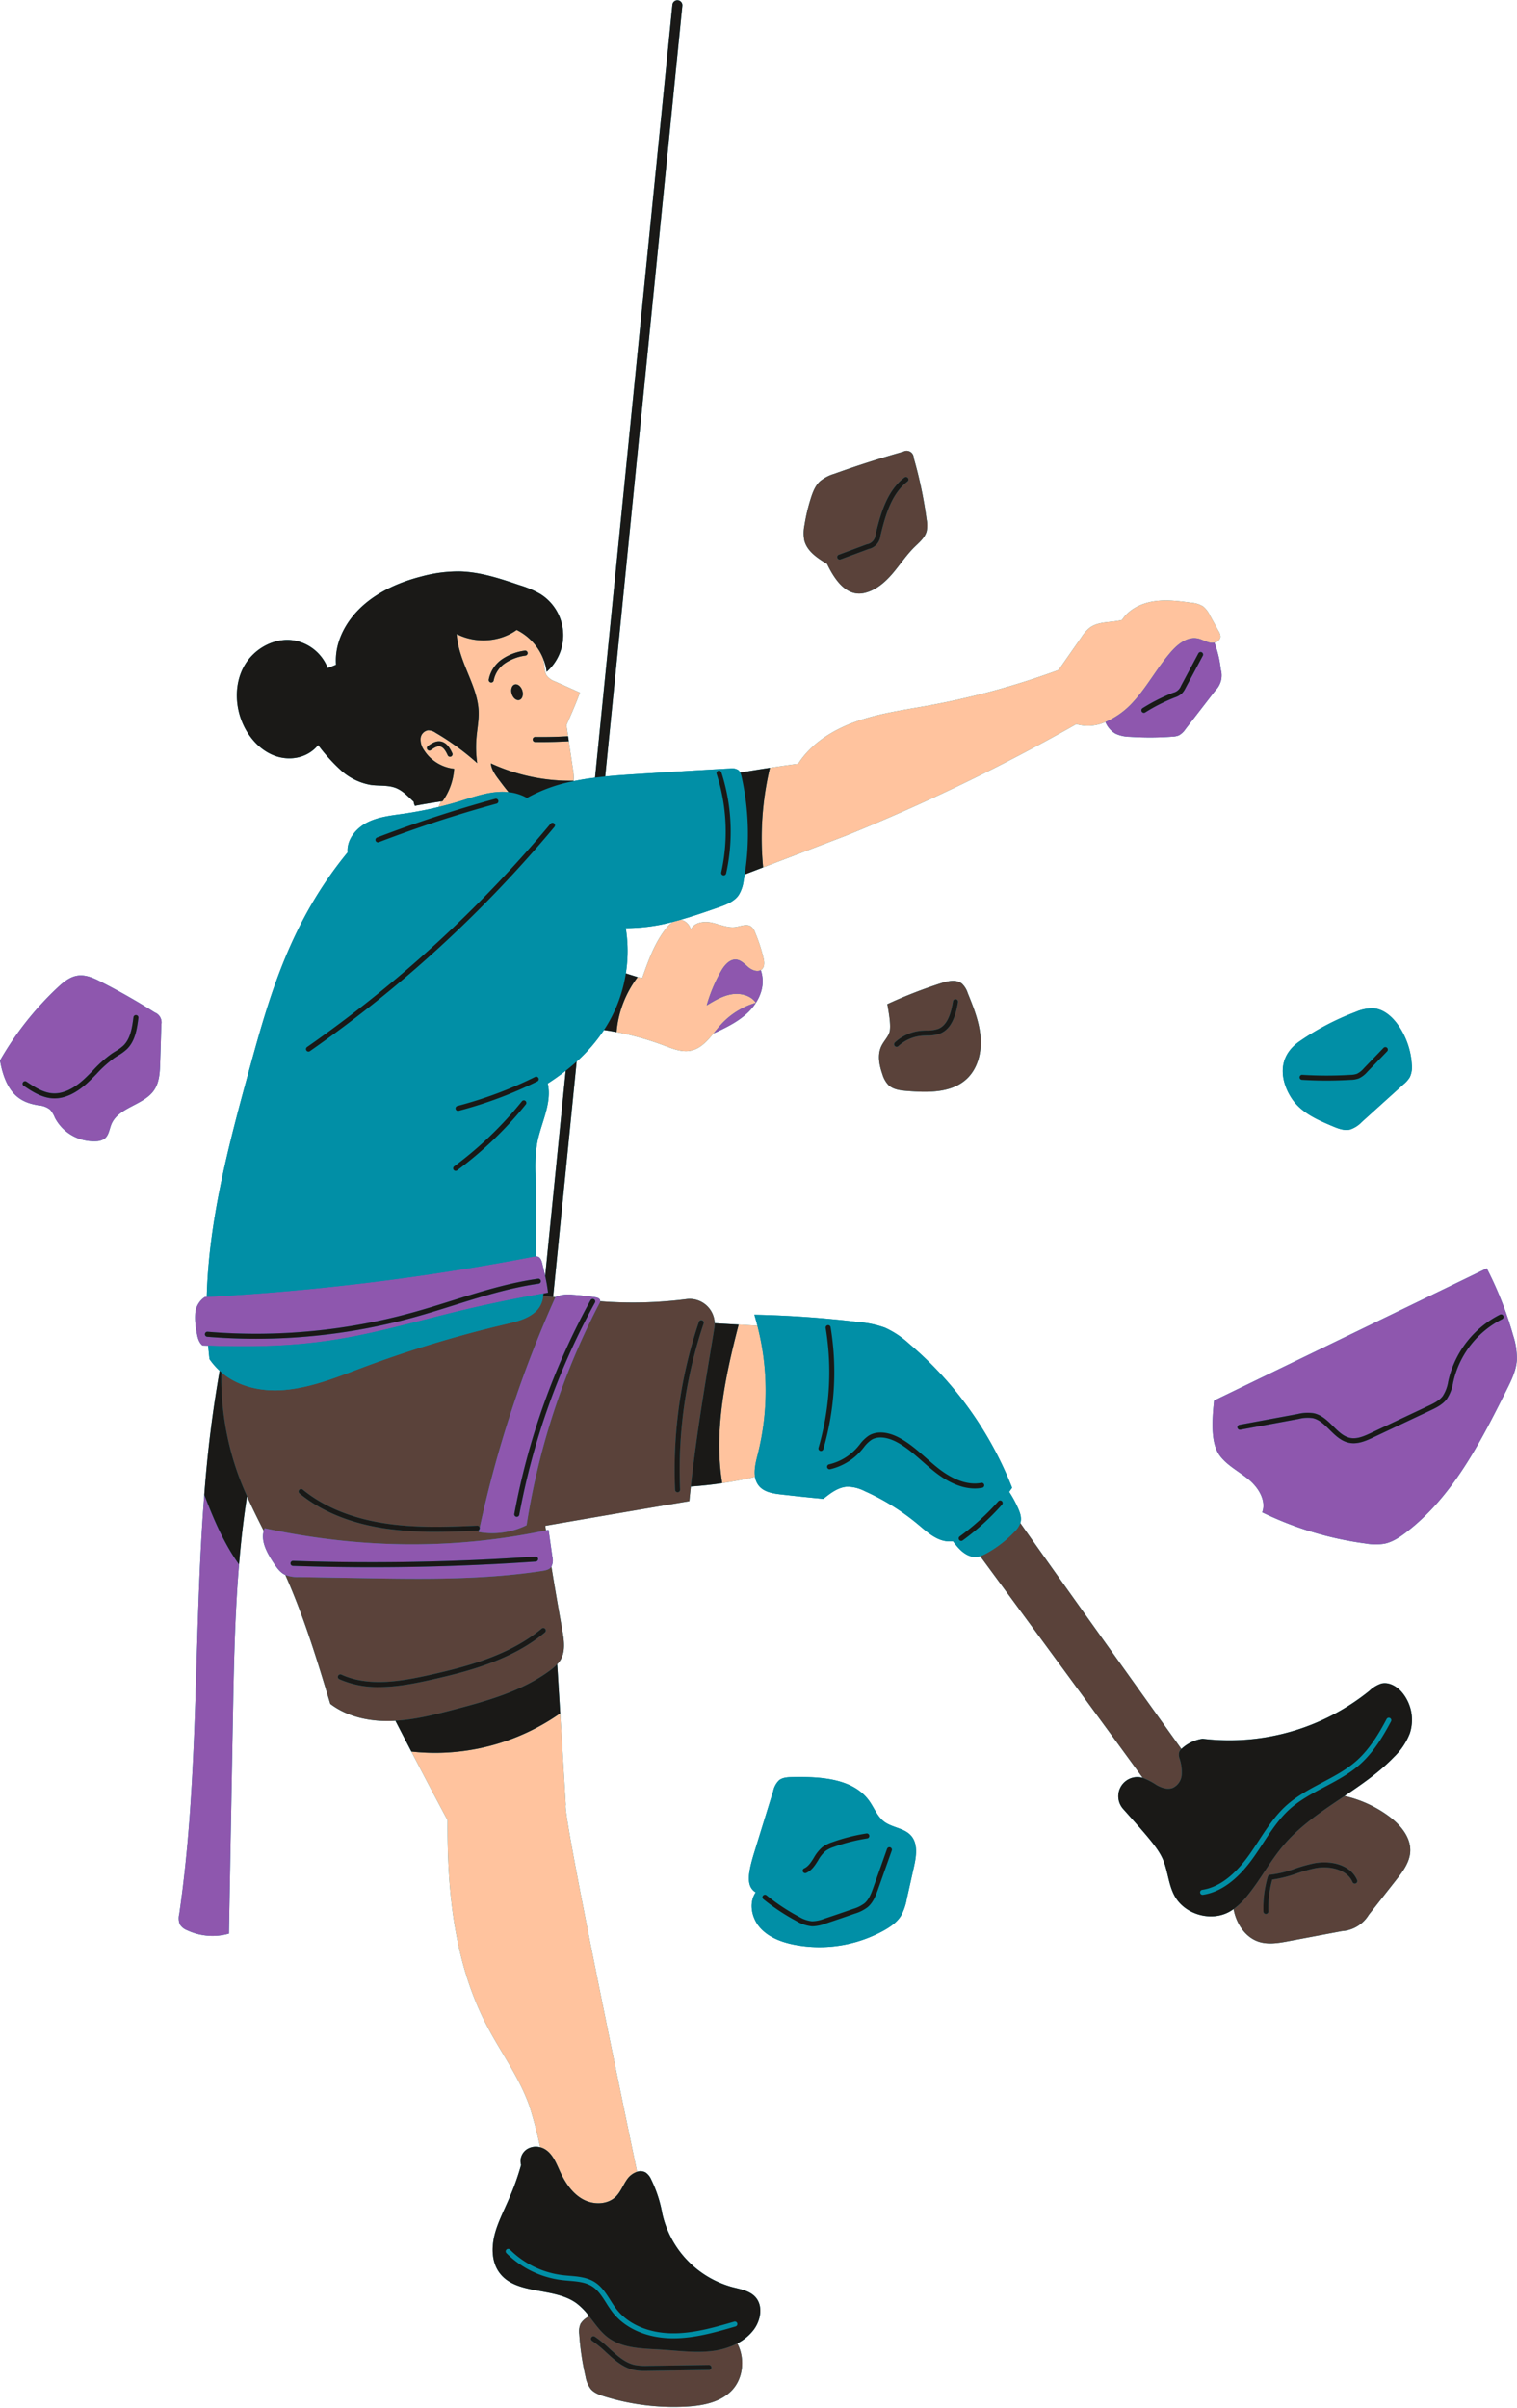 <?xml version="1.0" encoding="UTF-8" standalone="no"?><svg xmlns="http://www.w3.org/2000/svg" xmlns:xlink="http://www.w3.org/1999/xlink" fill="#000000" height="963.9" preserveAspectRatio="xMidYMid meet" version="1" viewBox="0.0 -0.1 607.3 963.9" width="607.3" zoomAndPan="magnify"><g id="change1_1"><path d="M322,216.217a15.4,15.4,0,0,1,.057-6.066,73.33,73.33,0,0,1,2.575-10.892c.781-2.45,1.754-4.955,3.643-6.7a16.361,16.361,0,0,1,5.736-3q13.607-4.9,27.538-8.825a2.821,2.821,0,0,1,4.231,2.413,170.9,170.9,0,0,1,5.193,24.807,11.971,11.971,0,0,1-.006,4.586c-.694,2.654-3.007,4.5-4.957,6.427-3.26,3.222-5.769,7.114-8.755,10.591s-6.657,6.646-11.121,7.681-9.8-.65-15.025-11.6C327.255,223.326,323.074,220.577,322,216.217Zm30.827,202.46c-1.648,3.491-.833,7.63.445,11.273a10.582,10.582,0,0,0,2.4,4.282c1.926,1.838,4.8,2.159,7.455,2.372,8.4.674,17.895.87,24-4.94,4.41-4.2,5.935-10.738,5.412-16.8s-2.834-11.813-5.119-17.455a8.97,8.97,0,0,0-2.31-3.757c-2.237-1.83-5.542-1.1-8.294-.22a188.064,188.064,0,0,0-21.594,8.431c1.642,8.823,1.229,10.8.4,12.348S353.572,417.086,352.822,418.677ZM61.983,405.2q-10.465-6.626-21.517-12.262c-2.9-1.477-6.039-2.941-9.262-2.515s-5.876,2.655-8.243,4.879A125.6,125.6,0,0,0,0,424.41c2.611,14.849,9.61,16.98,15.564,17.981a8.31,8.31,0,0,1,4.464,1.678,10.65,10.65,0,0,1,1.924,3.187,17.583,17.583,0,0,0,16.607,9.458,6.07,6.07,0,0,0,3.335-1.045c1.706-1.332,1.887-3.789,2.725-5.785,2.878-6.86,12.987-7.511,17.123-13.695,2.083-3.115,2.265-7.083,2.379-10.829q.236-7.707.47-15.415a4.256,4.256,0,0,0-2.608-4.749ZM605.761,534.461a143.188,143.188,0,0,0-10.567-26.847L486.042,560.548c-1.352,12.067-.527,18.533,2.568,22.408s7.725,6.154,11.506,9.363,6.87,8.3,5.189,12.963a135.016,135.016,0,0,0,41.328,12.466,23.015,23.015,0,0,0,7.542.1c3.2-.642,6.019-2.5,8.615-4.48,18.7-14.26,29.819-36.048,40.331-57.081,1.881-3.763,3.8-7.648,4.109-11.843A29.214,29.214,0,0,0,605.761,534.461ZM353.824,729.008c-2.644-2.052-3.849-5.407-5.784-8.137-6.516-9.189-19.668-9.849-30.93-9.613-1.839.039-3.828.13-5.255,1.29a8.416,8.416,0,0,0-2.3,4.256q-3.744,12.13-7.487,24.262c-2.775,8.994-3.393,13.915.452,16.341-2.9,4.281-1.6,10.432,1.873,14.26s8.613,5.709,13.687,6.7a53.1,53.1,0,0,0,35.723-5.7c2.685-1.5,5.319-3.318,6.918-5.945A21.7,21.7,0,0,0,363,760.069q1.431-6.4,2.863-12.791c.964-4.3,1.744-9.376-1.219-12.644C361.888,731.6,357.061,731.521,353.824,729.008ZM533.433,450.7c2.263.956,4.73,1.927,7.11,1.322a11.466,11.466,0,0,0,4.6-2.965l16.738-15.124a11.278,11.278,0,0,0,2.487-2.812,9.568,9.568,0,0,0,.813-5.191,30.806,30.806,0,0,0-5.292-15.451c-2.4-3.511-5.915-6.686-10.159-6.979a16.965,16.965,0,0,0-7.06,1.477,104.263,104.263,0,0,0-22.354,11.707c-11.22,7.738-6.027,19.472-2.213,24.264S527.791,448.318,533.433,450.7ZM558,703.282c-5.815,6.032-12.754,10.815-19.743,15.528a47.737,47.737,0,0,1,17.642,8.043c4.7,3.459,9.03,8.53,8.656,14.35-.276,4.3-3.052,7.969-5.713,11.354l-10.862,13.816a13.678,13.678,0,0,1-10.781,6.544l-21.23,4c-4.076.769-8.374,1.524-12.292.165-5.036-1.746-8.386-6.739-9.624-11.922-.085-.356-.142-.715-.211-1.072a17.432,17.432,0,0,1-1.85,1.165c-7.4,3.986-17.745.92-21.778-6.451-2.27-4.151-2.609-9.067-4.228-13.513-1.745-4.793-5.234-8.824-16.363-21.289a7.651,7.651,0,0,1,7.345-12.568c.169.037.332.089.5.137-14.11-19.461-51.248-69.966-65.081-88.767a7.007,7.007,0,0,1-1.818.319c-2.794.091-5.277-1.778-7.126-3.874-.682-.773-1.318-1.593-1.959-2.4a10.793,10.793,0,0,1-2.693-.014c-4.316-.587-7.741-3.766-11.076-6.566a91.579,91.579,0,0,0-21.485-13.452,15.835,15.835,0,0,0-6.882-1.8c-3.69.132-6.847,2.559-9.722,4.876-7.54-.7-12.186-1.231-16.832-1.758-3.223-.365-6.767-.893-8.88-3.355a7.361,7.361,0,0,1-1.657-3.754c-.761.246-1.548.433-2.328.6q-5.37,1.155-10.8,1.96-6.247.924-12.56,1.361c-.209,1.954-.424,3.906-.608,5.862q-28.938,4.832-57.662,9.867c.085.617.175,1.225.261,1.84.35-.073.7-.136,1.051-.21q.767,5.424,1.535,10.849a5.625,5.625,0,0,1-.394,3.862c1.388,8.608,2.872,17.021,4.358,25.433.708,4.007,1.35,8.413-.719,11.917a10.1,10.1,0,0,1-1.334,1.727c.1,1.291.188,2.583.262,3.862q.48,7.875.96,15.76,1.11,18.345,2.22,36.68c-1.527,2.183,23,120.289,28.547,146.851a4.089,4.089,0,0,1,3.544.366,6.753,6.753,0,0,1,2.11,2.73,51.638,51.638,0,0,1,4.434,13.6,39.384,39.384,0,0,0,27.919,29.442c3.312.871,6.991,1.436,9.313,3.953,3.249,3.524,2.228,9.4-.676,13.212a19.576,19.576,0,0,1-6.525,5.4c3.2,6.014,2.463,14.212-2.438,19.082-4.691,4.66-11.742,5.921-18.346,6.249a93.871,93.871,0,0,1-32.4-4.093c-2.021-.628-4.122-1.39-5.5-3a11.424,11.424,0,0,1-2.076-4.966,106.761,106.761,0,0,1-2.518-16.919,7.709,7.709,0,0,1,.546-4.239,7.974,7.974,0,0,1,2.451-2.42l.9-.663a25.821,25.821,0,0,0-5.065-5.152c-9.119-6.577-24.043-3.116-30.752-12.138-3.514-4.725-3.241-11.322-1.489-16.944,2.266-7.273,6.636-13.677,10.119-26.213a5.718,5.718,0,0,1,2.345-6.3,6.7,6.7,0,0,1,5.3-.793,164.889,164.889,0,0,0-4.278-16.455c-4.06-11.62-11.59-21.65-17.25-32.58-12.91-24.91-15.77-53.8-15.53-81.85-4.56-8.49-9.44-17.78-14.5-27.52-2.1-4.037-4.237-8.166-6.388-12.326-.675.039-1.349.086-2.027.1-8.5.19-17.3-1.7-24.053-6.857-5.184-17.324-10.542-34.9-17.993-51.618-.078-.035-.158-.064-.235-.1-1.969-1-3.272-2.922-4.487-4.766-2.534-3.843-5.147-8.519-3.909-12.793-2.324-4.565-4.612-9.144-6.695-13.812-1.409,9.053-2.443,18.16-3.2,27.294-1.69,20.28-2.07,40.72-2.45,61.08q-.8,43.335-1.59,86.68a23.986,23.986,0,0,1-16.79-1.37A5.858,5.858,0,0,1,72,770.2a6.7,6.7,0,0,1-.25-4.07c8.07-55.47,5.69-112.13,10.04-167.91a498.683,498.683,0,0,1,6.145-49.6,27.134,27.134,0,0,1-4.051-4.643c-.219-1.8-.395-3.608-.552-5.412-.761-.028-1.508-.052-2.285-.084-1.605-1.342-2.036-3.595-2.365-5.661a27.243,27.243,0,0,1-.5-7.174A8.634,8.634,0,0,1,82,519.083c.256-.013.511-.03.766-.044.791-31.2,9.163-62.281,17.48-92.615,7.721-28.158,16.138-57.577,38.914-85.32-.429-5.038,3.33-9.655,7.835-11.951s9.671-2.806,14.675-3.53q7.01-1.014,13.9-2.689.49-1.1.941-2.221c-5.01.768-7.22,1.167-9.423,1.564a5.551,5.551,0,0,0-.938.226,3.842,3.842,0,0,1-.536-1.675c-1.991-1.793-4.151-4.308-7.091-5.479-3.142-1.252-6.675-.775-10.025-1.238a23.913,23.913,0,0,1-12.035-5.894,71.342,71.342,0,0,1-9.088-10.071c-4.484,5.449-11.8,6.462-17.684,4.15s-10.336-7.5-12.742-13.35c-2.983-7.248-2.965-15.894.953-22.682s11.976-11.241,19.718-10.018A17.787,17.787,0,0,1,131.2,267.308c1.142-.395,2.231-.861,3.32-1.328-.68-8.947,3.95-17.507,10.583-23.506s15.1-9.652,23.77-11.863a55.992,55.992,0,0,1,15.334-1.967c8.194.228,16.1,2.884,23.865,5.512a39,39,0,0,1,8.222,3.507,19.459,19.459,0,0,1,2.541,31.158,20.866,20.866,0,0,0-1.41-5.353,30.859,30.859,0,0,1,.509,3.218,8.2,8.2,0,0,0,.81,3.48,7.261,7.261,0,0,0,3.53,2.54q4.935,2.22,9.88,4.43c-1.6,4.49-3.58,8.84-5.38,13.04.22,1.48.43,2.97.65,4.45.1.66.2,1.33.29,1.99l1.74,11.82a14.853,14.853,0,0,1,.18,3.99c-.008.058-.024.113-.032.171,2.834-.588,5.711-1.043,8.609-1.408L269.182,1.8a2,2,0,1,1,3.981.4L242.279,310.73c3.961-.4,7.939-.669,11.877-.921q19.027-1.217,38.063-2.281a4.787,4.787,0,0,1,3.411.674,2.876,2.876,0,0,1,.706.966c3.911-.661,7.857-1.309,11.89-1.922,3.68-.56,7.43-1.1,11.29-1.6,5.31-8.3,14.2-13.76,23.5-17.02s19.15-4.57,28.85-6.34a312.35,312.35,0,0,0,51.91-14.19l9.09-13.02a16.45,16.45,0,0,1,3.47-3.96c3.56-2.6,8.61-1.93,12.84-3.05,2.73-4.25,7.67-6.67,12.66-7.45s10.06-.14,15.06.55a10.278,10.278,0,0,1,4.75,1.48,10.483,10.483,0,0,1,2.72,3.58c1.16,2.11,2.32,4.21,3.48,6.32a4.3,4.3,0,0,1,.74,2.3,2.764,2.764,0,0,1-2.415,2.271,43.722,43.722,0,0,1,2.545,10.766,8.5,8.5,0,0,1-2.135,8.375q-6.012,7.774-12.025,15.547a7.608,7.608,0,0,1-2.634,2.464,7.356,7.356,0,0,1-2.535.506,119.864,119.864,0,0,1-17.171.062,13.852,13.852,0,0,1-5.609-1.231,9.6,9.6,0,0,1-4.082-4.693,16.936,16.936,0,0,1-11.659.853,778.741,778.741,0,0,1-92.14,44.61q-16.62,6.375-33.23,12.74-3.681,1.407-7.36,2.821-.205,1.29-.442,2.576a14.413,14.413,0,0,1-1.964,5.679c-1.839,2.659-5.094,3.877-8.145,4.944-4.96,1.734-9.964,3.471-15.019,4.908a5.407,5.407,0,0,1,4,3.962c1.32-2.95,5.33-3.48,8.48-2.77s6.25,2.2,9.45,1.74c2.09-.31,4.41-1.41,6.16-.21a5.369,5.369,0,0,1,1.67,2.48,65.086,65.086,0,0,1,3.28,10.01c.38,1.6.61,3.53-.59,4.65a2.429,2.429,0,0,1-.442.306,14.706,14.706,0,0,1,.724,3.53c.369,4.947-2.142,9.775-5.682,13.25s-8.032,5.8-12.519,7.916c-.464.218-.938.427-1.417.618-2.614,3.171-5.343,6.219-9.254,6.97-3.54.68-7.1-.78-10.47-2.05a114.608,114.608,0,0,0-19.14-5.4c-1.666-.323-3.343-.595-5.024-.842a66.383,66.383,0,0,1-10.934,12.616l-9.432,94.228.923.1.048-.11a13.721,13.721,0,0,1,6.844-.863q4.417.3,8.8.957c1.071.16,2.312.5,2.227,1.648a169.437,169.437,0,0,0,34.39-.841,10.017,10.017,0,0,1,11.455,9.643q4.794.274,9.59.551l7.5.433c-.376-1.472-.771-2.938-1.209-4.388a421.439,421.439,0,0,1,42.1,2.973,39.332,39.332,0,0,1,10.215,2.218,36.54,36.54,0,0,1,9.595,6.391,145.272,145.272,0,0,1,41.269,57.669c-.375.565-.778,1.11-1.165,1.666a45.924,45.924,0,0,1,3.564,6.548c.767,1.734,1.437,3.647,1.01,5.494-.034.146-.08.288-.126.43,14.251,20.289,53.233,74.721,64.488,90.429.094-.091.189-.181.286-.267a15.787,15.787,0,0,1,8.212-3.841,89.218,89.218,0,0,0,66.808-19.2,12.584,12.584,0,0,1,4.706-2.872c3.135-.769,6.353,1.181,8.42,3.66a17.219,17.219,0,0,1,2.968,16.4A26.71,26.71,0,0,1,558,703.282ZM250.511,371.424a57.5,57.5,0,0,1,.027,18.118l4.738,1.484c.61.13,1.22.24,1.83.35,2.44-6.96,4.96-14.07,9.55-19.85a11.752,11.752,0,0,1,2.752-2.624A71.936,71.936,0,0,1,250.511,371.424ZM217.452,518.588l.09-.9-.092.017c.008.291,0,.584-.017.878Zm9.016-90.073q-3.4,2.672-7.178,5.109c1.811,8.035-2.83,15.964-4.294,24.07a63.13,63.13,0,0,0-.606,12.119c.159,11.11.314,22.217.2,33.023a2.177,2.177,0,0,1,.831.141c1.009.414,1.39,1.619,1.651,2.678.4,1.639.806,3.282,1.176,4.985Z" fill="#018fa6"/></g><g id="change2_1"><path d="M217.087,628.725c-23.82,3.66-48.054,3.272-72.15,2.876l-25.3-.417a13.443,13.443,0,0,1-5.409-.848c7.451,16.722,12.809,34.294,17.993,51.618,6.756,5.156,15.557,7.047,24.053,6.857.678-.015,1.352-.062,2.027-.1,7.794-.445,15.449-2.369,23.017-4.344,13.614-3.554,27.544-7.414,38.862-15.772a20.669,20.669,0,0,0,2.877-2.5,10.1,10.1,0,0,0,1.334-1.727c2.069-3.5,1.427-7.91.719-11.917-1.486-8.412-2.97-16.825-4.358-25.433-.035.053-.061.109-.1.16C219.843,628.234,218.4,628.523,217.087,628.725ZM172.4,672.349c-6.563,1.47-13.677,2.855-20.684,2.855a37.751,37.751,0,0,1-15.872-3.138,1,1,0,0,1,.832-1.819c10.9,4.989,23.928,2.693,35.287.151,14.984-3.356,32.046-7.835,44.889-18.576a1,1,0,0,1,1.284,1.536C204.947,664.384,187.612,668.943,172.4,672.349ZM286.116,529.585a10.017,10.017,0,0,0-11.455-9.643,169.437,169.437,0,0,1-34.39.841,1.58,1.58,0,0,1-.031.288A287.789,287.789,0,0,0,210.8,610.435a31.081,31.081,0,0,1-19.146,2.727c.072-.338.149-.668.221-1a.98.98,0,0,1-.778.462c-5.77.253-11.291.46-16.681.46a136.062,136.062,0,0,1-20.3-1.344c-13.865-2.079-25.368-6.789-34.189-14a1,1,0,1,1,1.265-1.549c8.539,6.981,19.717,11.548,33.221,13.571,11.795,1.768,23.552,1.438,36.6.865a.981.981,0,0,1,1.017.852,465.254,465.254,0,0,1,30.322-92.322l-.923-.1q-1.987-.225-3.974-.46l-.019,0a9.448,9.448,0,0,1-2.4,5.72c-3.188,3.409-8.038,4.569-12.581,5.636A470.177,470.177,0,0,0,145.1,547.336c-10.246,3.837-20.549,8.077-31.454,8.965-8.722.709-18.06-1.124-25.026-7.074a113.939,113.939,0,0,0,7.232,42.322c.934,2.473,1.967,4.9,3.044,7.313,2.083,4.668,4.371,9.247,6.695,13.812a7.676,7.676,0,0,1,.366-1.019c39.843,8.545,76.991,8.327,112.6.861-.086-.615-.176-1.223-.261-1.84q28.778-4.985,57.662-9.867c.184-1.956.4-3.908.608-5.862,2.254-21.006,5.881-41.936,9.434-63.494A9.966,9.966,0,0,0,286.116,529.585ZM272.267,596.2a1,1,0,0,1-.956,1.042h-.044a1,1,0,0,1-1-.958,185.108,185.108,0,0,1,9.519-67.228,1,1,0,1,1,1.895.637A183.135,183.135,0,0,0,272.267,596.2ZM331.1,225.642c5.224,10.953,10.56,12.639,15.025,11.6s8.134-4.205,11.121-7.681,5.5-7.369,8.755-10.591c1.95-1.928,4.263-3.773,4.957-6.427a11.971,11.971,0,0,0,.006-4.586,170.9,170.9,0,0,0-5.193-24.807,2.821,2.821,0,0,0-4.231-2.413q-13.92,3.924-27.538,8.825a16.361,16.361,0,0,0-5.736,3c-1.889,1.744-2.862,4.249-3.643,6.7a73.33,73.33,0,0,0-2.575,10.892,15.4,15.4,0,0,0-.057,6.066C323.074,220.577,327.255,223.326,331.1,225.642Zm4.716-3.687,11.16-4.158a4.162,4.162,0,0,0,3.531-3.887c2.073-8.677,4.673-17.589,11.556-22.849a1,1,0,1,1,1.215,1.589c-6.362,4.861-8.836,13.4-10.826,21.724a6.028,6.028,0,0,1-4.777,5.3l-11.161,4.158a.988.988,0,0,1-.349.064,1,1,0,0,1-.349-1.938Zm17,196.722c-1.648,3.491-.833,7.63.445,11.273a10.582,10.582,0,0,0,2.4,4.282c1.926,1.838,4.8,2.159,7.455,2.372,8.4.674,17.895.87,24-4.94,4.41-4.2,5.935-10.738,5.412-16.8s-2.834-11.813-5.119-17.455a8.97,8.97,0,0,0-2.31-3.757c-2.237-1.83-5.542-1.1-8.294-.22a188.064,188.064,0,0,0-21.594,8.431c1.642,8.823,1.229,10.8.4,12.348S353.572,417.086,352.822,418.677Zm5.442-1.488a17.916,17.916,0,0,1,10.551-4.679c.733-.064,1.472-.084,2.188-.1a13.077,13.077,0,0,0,4.664-.669c3.785-1.567,5.087-6.455,5.862-11.03a1,1,0,1,1,1.972.334c-.866,5.114-2.383,10.6-7.068,12.544a14.763,14.763,0,0,1-5.377.82c-.691.019-1.383.036-2.065.1a15.909,15.909,0,0,0-9.368,4.155,1,1,0,0,1-1.359-1.468ZM513.867,738.5c-5.372,6.319-9.256,13.779-14.508,20.2a29.319,29.319,0,0,1-5.516,5.39c.069.357.126.716.211,1.072,1.238,5.183,4.588,10.176,9.624,11.922,3.918,1.359,8.216.6,12.292-.165l21.23-4a13.678,13.678,0,0,0,10.781-6.544l10.862-13.816c2.661-3.385,5.437-7.057,5.713-11.354.374-5.82-3.961-10.891-8.656-14.35a47.737,47.737,0,0,0-17.642-8.043C529.5,724.715,520.667,730.508,513.867,738.5Zm12.354,7.261c6.326-1.177,14.36.419,17.062,6.692a1,1,0,1,1-1.836.791c-2.168-5.03-9.111-6.585-14.861-5.516a59.7,59.7,0,0,0-7.508,2.1,48.339,48.339,0,0,1-9.762,2.453A42.118,42.118,0,0,0,507.784,765a1,1,0,0,1-.967,1.031h-.033a1,1,0,0,1-1-.967,44.081,44.081,0,0,1,1.8-14,1,1,0,0,1,.881-.713,43.262,43.262,0,0,0,9.992-2.425A60.968,60.968,0,0,1,526.221,745.765ZM264.537,940.419c-7.3-.446-15.193-.423-21.064-4.783-3.1-2.3-5.284-5.6-7.688-8.659l-.9.663a7.974,7.974,0,0,0-2.451,2.42,7.709,7.709,0,0,0-.546,4.239,106.761,106.761,0,0,0,2.518,16.919,11.424,11.424,0,0,0,2.076,4.966c1.374,1.61,3.475,2.372,5.5,3a93.871,93.871,0,0,0,32.4,4.093c6.6-.328,13.655-1.589,18.346-6.249,4.9-4.87,5.641-13.068,2.438-19.082a29.992,29.992,0,0,1-10.8,3.124C277.775,941.757,271.145,940.822,264.537,940.419Zm20.28,7.145a1,1,0,0,1-.986,1.014l-24.286.349c-.472.007-.948.014-1.427.014a20.367,20.367,0,0,1-4.435-.393c-4.412-.979-7.751-4.033-10.98-6.987a44.2,44.2,0,0,0-5.652-4.63,1,1,0,0,1,1.084-1.682,45.857,45.857,0,0,1,5.918,4.836c3.175,2.9,6.173,5.647,10.064,6.51a23.73,23.73,0,0,0,5.4.332l24.287-.349A1.028,1.028,0,0,1,284.817,947.564ZM463.005,714.452a26.886,26.886,0,0,0-5.54-2.879c-14.11-19.461-51.248-69.966-65.081-88.767a14.842,14.842,0,0,0,2.877-1.309,45.921,45.921,0,0,0,10.84-8.442,9.674,9.674,0,0,0,2.356-3.485c14.251,20.289,53.233,74.721,64.488,90.429a3.36,3.36,0,0,0-.881,1.247,4.486,4.486,0,0,0,.172,2.637,17.127,17.127,0,0,1,.836,6.538,6.259,6.259,0,0,1-3.61,5.18C467.348,716.4,464.972,715.565,463.005,714.452Z" fill="#5a423a"/></g><g id="change3_1"><path d="M224.276,685.716q1.11,18.345,2.22,36.68c-1.527,2.183,23,120.289,28.547,146.851a7.969,7.969,0,0,0-3.827,2.783c-1.712,2.281-2.643,5.135-4.67,7.143-3.394,3.363-9.151,3.361-13.312,1.012s-6.956-6.55-8.958-10.888c-1.609-3.485-3.071-7.457-6.461-9.259a7.019,7.019,0,0,0-1.571-.6,164.889,164.889,0,0,0-4.278-16.455c-4.06-11.62-11.59-21.65-17.25-32.58-12.91-24.91-15.77-53.8-15.53-81.85-4.56-8.49-9.44-17.78-14.5-27.52A87.063,87.063,0,0,0,224.276,685.716Zm79.1-103.782a103.9,103.9,0,0,0-.172-51.365l-7.5-.433c-5.4,20.85-10.01,42.63-6.58,63.45q5.43-.795,10.8-1.96c.78-.169,1.567-.356,2.328-.6C301.805,588.15,302.621,584.86,303.38,581.934ZM185.564,320.156q-4.948,1.563-10,2.778.49-1.1.941-2.221l.67-.1a25.033,25.033,0,0,0,4.631-12.971,16.393,16.393,0,0,1-12.092-7.521,7.384,7.384,0,0,1-1.346-4.588,3.61,3.61,0,0,1,3.036-3.3,5.436,5.436,0,0,1,3,1.013,102.162,102.162,0,0,1,16.627,12.124,45.52,45.52,0,0,1-.285-10.2c.3-3.543,1.017-7.069.87-10.623-.425-10.347-8.05-19.557-8.788-30.839,7.61,3.907,17.368,3.211,24-1.635a21.941,21.941,0,0,1,10.593,11.4,30.859,30.859,0,0,1,.509,3.218,8.2,8.2,0,0,0,.81,3.48,7.261,7.261,0,0,0,3.53,2.54q4.935,2.22,9.88,4.43c-1.6,4.49-3.58,8.84-5.38,13.04.22,1.48.43,2.97.65,4.45-4.37.25-8.78.34-13.15.28a1,1,0,1,0-.02,2c.83.01,1.67.02,2.52.02,3.64,0,7.3-.11,10.94-.31l1.74,11.82a14.853,14.853,0,0,1,.18,3.99,76.048,76.048,0,0,1-33.14-6.95c.23,2.48,1.78,4.62,3.28,6.61,1.237,1.655,2.492,3.318,3.82,4.911C197.444,316.332,191.2,318.373,185.564,320.156Zm23.544-43.807c-.516-1.7-1.882-2.8-3.052-2.447s-1.7,2.023-1.183,3.729,1.883,2.8,3.052,2.447S209.624,278.055,209.108,276.349Zm-13.442-4.408a1,1,0,0,0,.828,1.147.971.971,0,0,0,.161.013,1,1,0,0,0,.986-.841,10.8,10.8,0,0,1,4.56-6.865,19.058,19.058,0,0,1,8.157-3.057,1,1,0,1,0-.31-1.975,21,21,0,0,0-9.007,3.4A12.812,12.812,0,0,0,195.666,271.941Zm-14.607,29.451c-.646-1.383-1.989-4.259-4.659-4.69-1.917-.31-3.564.737-5.086,1.834a1,1,0,0,0,1.17,1.622c1.181-.852,2.433-1.672,3.6-1.481,1.429.23,2.366,1.847,3.165,3.561a1,1,0,0,0,1.813-.846ZM305.5,347.116q16.605-6.375,33.23-12.74a778.741,778.741,0,0,0,92.14-44.61,16.936,16.936,0,0,0,11.659-.853,31.69,31.69,0,0,0,10.761-7.637c5.87-6.26,9.89-14.05,15.56-20.5,2.74-3.12,6.55-6.12,10.62-5.29,1.73.35,3.28,1.38,5.03,1.69a4.31,4.31,0,0,0,1.675-.059,2.764,2.764,0,0,0,2.415-2.271,4.3,4.3,0,0,0-.74-2.3c-1.16-2.11-2.32-4.21-3.48-6.32a10.483,10.483,0,0,0-2.72-3.58,10.278,10.278,0,0,0-4.75-1.48c-5-.69-10.08-1.34-15.06-.55s-9.93,3.2-12.66,7.45c-4.23,1.12-9.28.45-12.84,3.05a16.45,16.45,0,0,0-3.47,3.96l-9.09,13.02a312.35,312.35,0,0,1-51.91,14.19c-9.7,1.77-19.54,3.08-28.85,6.34s-18.19,8.72-23.5,17.02c-3.86.5-7.61,1.04-11.29,1.6A122.082,122.082,0,0,0,305.5,347.116Zm-38.84,24.41c-4.59,5.78-7.11,12.89-9.55,19.85-.61-.11-1.22-.22-1.83-.35a42.249,42.249,0,0,0-8.46,22.02,114.608,114.608,0,0,1,19.14,5.4c3.37,1.27,6.93,2.73,10.47,2.05,3.911-.751,6.64-3.8,9.254-6.97,1.008-1.224,2-2.465,3.036-3.6a30.423,30.423,0,0,1,13.9-8.62c-2.06-3-6.18-4.01-9.78-3.4s-6.81,2.55-9.92,4.44a61.054,61.054,0,0,1,6.14-14.39c1.3-2.04,3.26-4.16,5.67-3.94,1.97.19,3.41,1.85,4.93,3.1,1.384,1.14,3.466,1.943,4.918,1.1a2.429,2.429,0,0,0,.442-.306c1.2-1.12.97-3.05.59-4.65a65.086,65.086,0,0,0-3.28-10.01,5.369,5.369,0,0,0-1.67-2.48c-1.75-1.2-4.07-.1-6.16.21-3.2.46-6.3-1.04-9.45-1.74s-7.16-.18-8.48,2.77a5.407,5.407,0,0,0-4-3.962c-1.051.3-2.1.588-3.158.858A11.752,11.752,0,0,0,266.656,371.526Z" fill="#ffc39e"/></g><g id="change4_1"><path d="M484.5,257.176c-1.75-.31-3.3-1.34-5.03-1.69-4.07-.83-7.88,2.17-10.62,5.29-5.67,6.45-9.69,14.24-15.56,20.5a31.69,31.69,0,0,1-10.761,7.637,9.6,9.6,0,0,0,4.082,4.693,13.852,13.852,0,0,0,5.609,1.231,119.864,119.864,0,0,0,17.171-.062,7.356,7.356,0,0,0,2.535-.506,7.608,7.608,0,0,0,2.634-2.464q6.014-7.773,12.025-15.547a8.5,8.5,0,0,0,2.135-8.375,43.722,43.722,0,0,0-2.545-10.766A4.31,4.31,0,0,1,484.5,257.176Zm-2.981,5.206-6.95,13.016a7.976,7.976,0,0,1-1.5,2.166,8.114,8.114,0,0,1-2.7,1.5l-.1.037a70.5,70.5,0,0,0-11.8,5.97.985.985,0,0,1-.532.154,1,1,0,0,1-.534-1.845,72.426,72.426,0,0,1,12.132-6.141l.1-.038a4.438,4.438,0,0,0,3.172-2.745l6.95-13.016a1,1,0,1,1,1.764.942ZM304.574,388.212a14.706,14.706,0,0,1,.724,3.53c.369,4.947-2.142,9.775-5.682,13.25s-8.032,5.8-12.519,7.916c-.464.218-.938.427-1.417.618,1.008-1.224,2-2.465,3.036-3.6a30.423,30.423,0,0,1,13.9-8.62c-2.06-3-6.18-4.01-9.78-3.4s-6.81,2.55-9.92,4.44a61.054,61.054,0,0,1,6.14-14.39c1.3-2.04,3.26-4.16,5.67-3.94,1.97.19,3.41,1.85,4.93,3.1C301.04,388.256,303.122,389.059,304.574,388.212ZM605.761,534.461a143.188,143.188,0,0,0-10.567-26.847L486.042,560.548c-1.352,12.067-.527,18.533,2.568,22.408s7.725,6.154,11.506,9.363,6.87,8.3,5.189,12.963a135.016,135.016,0,0,0,41.328,12.466,23.015,23.015,0,0,0,7.542.1c3.2-.642,6.019-2.5,8.615-4.48,18.7-14.26,29.819-36.048,40.331-57.081,1.881-3.763,3.8-7.648,4.109-11.843A29.214,29.214,0,0,0,605.761,534.461Zm-4.39-6.527a37.328,37.328,0,0,0-19.361,24.171c-.105.425-.2.856-.3,1.289a16.683,16.683,0,0,1-2.514,6.535c-1.714,2.282-4.427,3.562-6.607,4.59l-22.776,10.745c-2.16,1.019-5,2.357-7.939,2.357a9.021,9.021,0,0,1-1.638-.147c-3.281-.611-5.654-2.959-7.947-5.231-2.139-2.117-4.159-4.117-6.778-4.676a14.615,14.615,0,0,0-5.6.318l-23.32,4.319a1,1,0,1,1-.363-1.966l23.318-4.32a16.3,16.3,0,0,1,6.386-.306c3.192.68,5.518,2.983,7.767,5.21,2.175,2.154,4.228,4.188,6.9,4.685,2.655.5,5.357-.636,8.358-2.052l22.777-10.745c2.083-.982,4.444-2.1,5.86-3.982a14.993,14.993,0,0,0,2.165-5.782c.1-.444.2-.885.312-1.322a39.353,39.353,0,0,1,20.41-25.481,1,1,0,1,1,.892,1.791ZM61.983,405.2q-10.465-6.626-21.517-12.262c-2.9-1.477-6.039-2.941-9.262-2.515s-5.876,2.655-8.243,4.879A125.6,125.6,0,0,0,0,424.41c2.611,14.849,9.61,16.98,15.564,17.981a8.31,8.31,0,0,1,4.464,1.678,10.65,10.65,0,0,1,1.924,3.187,17.583,17.583,0,0,0,16.607,9.458,6.07,6.07,0,0,0,3.335-1.045c1.706-1.332,1.887-3.789,2.725-5.785,2.878-6.86,12.987-7.511,17.123-13.695,2.083-3.115,2.265-7.083,2.379-10.829q.236-7.707.47-15.415a4.256,4.256,0,0,0-2.608-4.749ZM50.8,419.859a20.042,20.042,0,0,1-3.531,2.572c-.465.289-.931.578-1.384.882a46.436,46.436,0,0,0-7.16,6.4c-1.2,1.226-2.437,2.493-3.729,3.675-4.5,4.111-8.928,6.19-13.184,6.19q-.453,0-.905-.032c-4.4-.308-8.289-2.915-11.417-5.01a1,1,0,0,1,1.113-1.662c3.083,2.066,6.578,4.407,10.444,4.677,3.959.274,8.2-1.62,12.6-5.64,1.251-1.143,2.47-2.39,3.648-3.6a48.684,48.684,0,0,1,7.477-6.661c.473-.317.958-.618,1.443-.919a18.3,18.3,0,0,0,3.189-2.306c2.748-2.679,3.47-6.883,4.021-11.32a1,1,0,0,1,1.984.246C54.811,412.156,54.01,416.727,50.8,419.859ZM82.1,599.036c3.61,9.43,7.75,18.98,13.6,27.12-1.69,20.28-2.07,40.72-2.45,61.08q-.8,43.335-1.59,86.68a23.986,23.986,0,0,1-16.79-1.37A5.858,5.858,0,0,1,72,770.2a6.7,6.7,0,0,1-.25-4.07c8.07-55.47,5.69-112.13,10.04-167.91C81.886,598.486,82,598.766,82.1,599.036Zm57.033-63.725c14.813-2.71,29.311-6.885,43.944-10.442q17.064-4.147,34.377-7.162l.092-.017c.621-.108,1.241-.229,1.862-.335-.291-2.418-.7-4.614-1.157-6.715-.37-1.7-.772-3.346-1.176-4.985-.261-1.059-.642-2.264-1.651-2.678a2.177,2.177,0,0,0-.831-.141,6.226,6.226,0,0,0-1.166.137A965.4,965.4,0,0,1,82.761,519.039c-.255.014-.51.031-.766.044a8.634,8.634,0,0,0-3.818,6.555,27.243,27.243,0,0,0,.5,7.174c.329,2.066.76,4.319,2.365,5.661.777.032,1.524.056,2.285.084C106.931,539.422,123.2,538.226,139.129,535.311Zm-56.182-.323a1,1,0,0,1,.163-1.994,235.261,235.261,0,0,0,82.363-7.792c5.157-1.429,10.368-3.066,15.408-4.649,11.153-3.5,22.685-7.125,34.478-8.78a1,1,0,1,1,.279,1.98c-11.63,1.633-23.083,5.23-34.158,8.708-5.055,1.588-10.283,3.23-15.473,4.669a237.245,237.245,0,0,1-63.5,8.66Q92.74,535.79,82.947,534.988Zm109.08,76.485c.005.036.024.067.026.1a.977.977,0,0,1-.177.581c-.072.337-.149.667-.221,1a31.081,31.081,0,0,0,19.146-2.727,287.789,287.789,0,0,1,29.439-89.364,1.58,1.58,0,0,0,.031-.288c.085-1.143-1.156-1.488-2.227-1.648q-4.38-.656-8.8-.957a13.721,13.721,0,0,0-6.844.863l-.048.11A465.254,465.254,0,0,0,192.027,611.473Zm44.385-91.1a1,1,0,0,1,1.753.963,283.374,283.374,0,0,0-30.295,84.917,1,1,0,0,1-.983.818.959.959,0,0,1-.183-.017,1,1,0,0,1-.8-1.166A285.374,285.374,0,0,1,236.412,520.374ZM105.96,611.655a7.676,7.676,0,0,0-.366,1.019c-1.238,4.274,1.375,8.95,3.909,12.793,1.215,1.844,2.518,3.768,4.487,4.766.077.039.157.068.235.1a13.443,13.443,0,0,0,5.409.848l25.3.417c24.1.4,48.33.784,72.15-2.876,1.314-.2,2.756-.491,3.562-1.548.039-.051.065-.107.1-.16a5.625,5.625,0,0,0,.394-3.862q-.768-5.425-1.535-10.849c-.349.074-.7.137-1.051.21C182.951,619.982,145.8,620.2,105.96,611.655Zm109.446,12.259a1,1,0,0,1-.928,1.068c-21.711,1.513-43.645,2.273-65.518,2.273q-15.882,0-31.689-.535a1,1,0,0,1-.966-1.033.986.986,0,0,1,1.033-.965,941.5,941.5,0,0,0,97-1.736A1.008,1.008,0,0,1,215.406,623.914Z" fill="#8e57ae"/></g><g id="change1_2"><path d="M214.589,502.836c.115-10.806-.04-21.913-.2-33.023A63.13,63.13,0,0,1,215,457.694c1.464-8.106,6.1-16.035,4.294-24.07q3.782-2.435,7.178-5.109c1.523-1.2,2.991-2.426,4.39-3.695A66.383,66.383,0,0,0,241.792,412.2a56.8,56.8,0,0,0,3.285-5.648,57.892,57.892,0,0,0,5.434-35.132,71.936,71.936,0,0,0,18.9-2.522c1.055-.27,2.107-.559,3.158-.858,5.055-1.437,10.059-3.174,15.019-4.908,3.051-1.067,6.306-2.285,8.145-4.944a14.413,14.413,0,0,0,1.964-5.679q.237-1.285.442-2.576a104.2,104.2,0,0,0-1.251-39.08,7.689,7.689,0,0,0-.549-1.689,2.876,2.876,0,0,0-.706-.966,4.787,4.787,0,0,0-3.411-.674q-19.036,1.065-38.063,2.281c-3.938.252-7.916.525-11.877.921q-2.038.2-4.066.459c-2.9.365-5.775.82-8.609,1.408a63.119,63.119,0,0,0-18.637,6.721A18.984,18.984,0,0,0,203.6,317c-6.152-.665-12.392,1.376-18.032,3.159q-4.948,1.563-10,2.778-6.883,1.666-13.9,2.689c-5,.724-10.17,1.233-14.675,3.53s-8.264,6.913-7.835,11.951c-22.776,27.743-31.193,57.162-38.914,85.32-8.317,30.334-16.689,61.413-17.48,92.615a965.4,965.4,0,0,0,130.662-16.066A6.226,6.226,0,0,1,214.589,502.836ZM287.548,308.5a1,1,0,0,1,1.258.645,77.261,77.261,0,0,1,1.886,40.371,1,1,0,0,1-.975.784.958.958,0,0,1-.218-.024,1,1,0,0,1-.759-1.192A75.287,75.287,0,0,0,286.9,309.76,1,1,0,0,1,287.548,308.5ZM215.129,432.77a164.981,164.981,0,0,1-31.514,11.781,1.057,1.057,0,0,1-.253.032,1,1,0,0,1-.252-1.968,163.007,163.007,0,0,0,31.132-11.637,1,1,0,0,1,.887,1.792Zm-64.187-97.617c15.443-5.917,31.362-11.126,47.315-15.482a1,1,0,1,1,.526,1.93c-15.889,4.338-31.744,9.526-47.125,15.419a1,1,0,0,1-.716-1.867ZM123.5,420.838a1,1,0,0,1-.573-1.82,499.478,499.478,0,0,0,97.492-89.395,1,1,0,0,1,1.535,1.282,501.456,501.456,0,0,1-97.882,89.753A1,1,0,0,1,123.5,420.838Zm86.983,21.174a149.8,149.8,0,0,1-27.49,26.388,1,1,0,1,1-1.19-1.607,147.855,147.855,0,0,0,27.123-26.035,1,1,0,1,1,1.557,1.254ZM88.623,549.227c-.234-.2-.464-.406-.692-.615a27.134,27.134,0,0,1-4.051-4.643c-.219-1.8-.395-3.608-.552-5.412,23.6.865,39.87-.331,55.8-3.246,14.813-2.71,29.311-6.885,43.944-10.442q17.064-4.147,34.377-7.162c.008.291,0,.584-.017.878a9.448,9.448,0,0,1-2.4,5.72c-3.188,3.409-8.038,4.569-12.581,5.636A470.177,470.177,0,0,0,145.1,547.336c-10.246,3.837-20.549,8.077-31.454,8.965C104.927,557.01,95.589,555.177,88.623,549.227Zm265.2,179.781c-2.644-2.052-3.849-5.407-5.784-8.137-6.516-9.189-19.668-9.849-30.93-9.613-1.839.039-3.828.13-5.255,1.29a8.416,8.416,0,0,0-2.3,4.256q-3.744,12.13-7.487,24.262c-2.775,8.994-3.393,13.915.452,16.341-2.9,4.281-1.6,10.432,1.873,14.26s8.613,5.709,13.687,6.7a53.1,53.1,0,0,0,35.723-5.7c2.685-1.5,5.319-3.318,6.918-5.945A21.7,21.7,0,0,0,363,760.069q1.431-6.4,2.863-12.791c.964-4.3,1.744-9.376-1.219-12.644C361.888,731.6,357.061,731.521,353.824,729.008ZM321.936,747.8c1.7-.764,2.753-2.456,3.873-4.247a15.616,15.616,0,0,1,3.438-4.28,13.768,13.768,0,0,1,3.921-1.954,74.72,74.72,0,0,1,13.7-3.486,1,1,0,1,1,.307,1.977,72.612,72.612,0,0,0-13.328,3.392,12.1,12.1,0,0,0-3.368,1.649,13.934,13.934,0,0,0-2.97,3.761c-1.228,1.966-2.5,4-4.746,5.012a1,1,0,0,1-.823-1.824ZM357,740.665l-5.448,15.354c-.848,2.389-1.9,5.364-4.208,7.309a15.876,15.876,0,0,1-5.164,2.582c-3.87,1.36-7.791,2.7-11.658,3.978a16.454,16.454,0,0,1-5.155,1.094c-.13,0-.26,0-.391-.009a14.611,14.611,0,0,1-6.076-2.048,84.435,84.435,0,0,1-13.3-8.8,1,1,0,0,1,1.257-1.557,82.24,82.24,0,0,0,12.981,8.587,12.715,12.715,0,0,0,5.225,1.816,13.83,13.83,0,0,0,4.827-.986c3.855-1.276,7.766-2.611,11.624-3.965a14.376,14.376,0,0,0,4.537-2.225c1.891-1.6,2.806-4.174,3.613-6.449L355.116,740a1,1,0,1,1,1.884.668ZM533.433,450.7c2.263.956,4.73,1.927,7.11,1.322a11.466,11.466,0,0,0,4.6-2.965l16.738-15.124a11.278,11.278,0,0,0,2.487-2.812,9.568,9.568,0,0,0,.813-5.191,30.806,30.806,0,0,0-5.292-15.451c-2.4-3.511-5.915-6.686-10.159-6.979a16.965,16.965,0,0,0-7.06,1.477,104.263,104.263,0,0,0-22.354,11.707c-11.22,7.738-6.027,19.472-2.213,24.264S527.791,448.318,533.433,450.7Zm-12.107-20.55a159.788,159.788,0,0,0,19.3.011,8.239,8.239,0,0,0,2.642-.446,8.661,8.661,0,0,0,2.7-2.157l7.889-8.19a1,1,0,1,1,1.439,1.388l-7.888,8.19a10.285,10.285,0,0,1-3.375,2.619,9.936,9.936,0,0,1-3.283.592c-3.214.194-6.45.29-9.685.29-3.3,0-6.59-.1-9.862-.3a1,1,0,0,1-.937-1.059A.985.985,0,0,1,521.326,430.151ZM406.1,613.055a9.674,9.674,0,0,0,2.356-3.485c.046-.142.092-.284.126-.43.427-1.847-.243-3.76-1.01-5.494a45.924,45.924,0,0,0-3.564-6.548c.387-.556.79-1.1,1.165-1.666a145.272,145.272,0,0,0-41.269-57.669,36.54,36.54,0,0,0-9.595-6.391,39.332,39.332,0,0,0-10.215-2.218,421.439,421.439,0,0,0-42.1-2.973c.438,1.45.833,2.916,1.209,4.388a103.9,103.9,0,0,1,.172,51.365c-.759,2.926-1.575,6.216-1.126,9.09a7.361,7.361,0,0,0,1.657,3.754c2.113,2.462,5.657,2.99,8.88,3.355,4.646.527,9.292,1.054,16.832,1.758,2.875-2.317,6.032-4.744,9.722-4.876a15.835,15.835,0,0,1,6.882,1.8,91.579,91.579,0,0,1,21.485,13.452c3.335,2.8,6.76,5.979,11.076,6.566a10.793,10.793,0,0,0,2.693.014c.641.812,1.277,1.632,1.959,2.4,1.849,2.1,4.332,3.965,7.126,3.874a7.007,7.007,0,0,0,1.818-.319,14.842,14.842,0,0,0,2.877-1.309A45.921,45.921,0,0,0,406.1,613.055Zm-76.5-33.064a1,1,0,0,1-.959.72,1.015,1.015,0,0,1-.281-.04,1,1,0,0,1-.68-1.24,108.568,108.568,0,0,0,2.869-47.905,1,1,0,1,1,1.972-.329A110.561,110.561,0,0,1,329.6,579.991Zm39.75,4.957c-3.265-2.875-6.64-5.849-10.492-7.862-1.834-.958-6.477-2.955-9.987-.819a13.169,13.169,0,0,0-3.157,3.123c-.324.4-.649.8-.983,1.182a23.539,23.539,0,0,1-12.394,7.447,1,1,0,1,1-.449-1.949,21.52,21.52,0,0,0,11.333-6.809c.32-.369.63-.751.941-1.133a14.891,14.891,0,0,1,3.669-3.57c3.085-1.877,7.442-1.6,11.953.755,4.067,2.126,7.535,5.18,10.888,8.135,1.564,1.377,3.18,2.8,4.825,4.1,4.32,3.411,10.833,7.21,17.331,5.93a1,1,0,0,1,.386,1.963,15.6,15.6,0,0,1-3.014.289c-4.968,0-10.416-2.249-15.943-6.612C372.57,587.786,370.932,586.344,369.349,584.948ZM384.828,616.7a1,1,0,0,1-.59-1.808,96.947,96.947,0,0,0,15.41-14.017,1,1,0,1,1,1.5,1.326A98.811,98.811,0,0,1,385.415,616.5.989.989,0,0,1,384.828,616.7ZM293.9,929.247a1,1,0,1,1,.559,1.92c-8.017,2.331-16.3,4.738-24.879,4.738-.212,0-.423,0-.636,0-9.981-.14-18.592-3.892-23.622-10.292a46.524,46.524,0,0,1-2.628-3.852c-1.673-2.637-3.252-5.127-5.694-6.663-2.641-1.663-5.841-1.935-9.229-2.222-.957-.082-1.913-.163-2.853-.276a38,38,0,0,1-22.155-10.754,1,1,0,1,1,1.411-1.416,35.992,35.992,0,0,0,20.984,10.184c.917.111,1.849.19,2.782.269,3.477.295,7.073.6,10.126,2.522,2.823,1.777,4.6,4.577,6.317,7.285.792,1.25,1.612,2.542,2.511,3.686,4.656,5.925,12.7,9.4,22.079,9.529C277.474,934.028,285.825,931.594,293.9,929.247ZM556.866,688.969c-3.087,5.816-7,12.426-12.577,17.341-4.2,3.7-9.211,6.351-14.055,8.913s-9.848,5.207-13.919,8.87c-4.28,3.852-7.536,8.83-10.686,13.645-1.284,1.963-2.611,3.994-4,5.933-6.211,8.692-12.957,13.636-20.05,14.694a1.053,1.053,0,0,1-.148.011,1,1,0,0,1-.147-1.989c6.537-.976,12.834-5.645,18.718-13.878,1.363-1.907,2.679-3.92,3.951-5.866,3.22-4.922,6.548-10.011,11.022-14.036,4.255-3.828,9.373-6.535,14.321-9.153,4.741-2.507,9.645-5.1,13.669-8.644,5.339-4.7,9.129-11.121,12.133-16.779a1,1,0,1,1,1.766.938Z" fill="#018fa6"/></g><g id="change5_1"><path d="M226.468,428.515c1.523-1.2,2.991-2.426,4.39-3.695l-9.432,94.228q-1.987-.225-3.974-.46l.09-.9c.621-.108,1.241-.229,1.862-.335-.291-2.418-.7-4.614-1.157-6.715ZM273.163,2.2a2,2,0,1,0-3.981-.4L238.213,311.189q2.028-.255,4.066-.459ZM88.623,549.227c-.234-.2-.464-.406-.692-.615a498.683,498.683,0,0,0-6.145,49.6c.1.27.21.55.31.82,3.61,9.43,7.75,18.98,13.6,27.12.76-9.134,1.794-18.241,3.2-27.294-1.077-2.411-2.11-4.84-3.044-7.313A113.939,113.939,0,0,1,88.623,549.227ZM220.177,668.594c-11.318,8.358-25.248,12.218-38.862,15.772-7.568,1.975-15.223,3.9-23.017,4.344,2.151,4.16,4.288,8.289,6.388,12.326a87.063,87.063,0,0,0,59.59-15.32q-.48-7.875-.96-15.76c-.074-1.279-.158-2.571-.262-3.862A20.669,20.669,0,0,1,220.177,668.594Zm75.529-138.458q-4.8-.279-9.59-.551a9.966,9.966,0,0,1-.116,1.868c-3.553,21.558-7.18,42.488-9.434,63.494q6.3-.442,12.56-1.361C285.7,572.766,290.306,550.986,295.706,530.136ZM196.5,305.476c.23,2.48,1.78,4.62,3.28,6.61,1.237,1.655,2.492,3.318,3.82,4.911a18.984,18.984,0,0,1,7.371,2.321A63.119,63.119,0,0,1,229.6,312.6c.008-.058.024-.113.032-.171A76.048,76.048,0,0,1,196.5,305.476Zm101.64,44.461q3.679-1.412,7.36-2.821a122.082,122.082,0,0,1,2.73-39.87c-4.033.613-7.979,1.261-11.89,1.922a7.689,7.689,0,0,1,.549,1.689A104.2,104.2,0,0,1,298.136,349.937Zm-47.6,39.6a57.489,57.489,0,0,1-5.461,17.014,56.8,56.8,0,0,1-3.285,5.648c1.681.247,3.358.519,5.024.842a42.249,42.249,0,0,1,8.46-22.02ZM558,703.282c-5.815,6.032-12.754,10.815-19.743,15.528-8.757,5.905-17.591,11.7-24.391,19.694-5.372,6.319-9.256,13.779-14.508,20.2a29.319,29.319,0,0,1-5.516,5.39,17.432,17.432,0,0,1-1.85,1.165c-7.4,3.986-17.745.92-21.778-6.451-2.27-4.151-2.609-9.067-4.228-13.513-1.745-4.793-5.234-8.824-16.363-21.289a7.651,7.651,0,0,1,7.345-12.568c.169.037.332.089.5.137a26.886,26.886,0,0,1,5.54,2.879c1.967,1.113,4.343,1.947,6.457,1.149a6.259,6.259,0,0,0,3.61-5.18,17.127,17.127,0,0,0-.836-6.538,4.486,4.486,0,0,1-.172-2.637,3.36,3.36,0,0,1,.881-1.247c.094-.091.189-.181.286-.267a15.787,15.787,0,0,1,8.212-3.841,89.218,89.218,0,0,0,66.808-19.2,12.584,12.584,0,0,1,4.706-2.872c3.135-.769,6.353,1.181,8.42,3.66a17.219,17.219,0,0,1,2.968,16.4A26.71,26.71,0,0,1,558,703.282Zm-1.549-15.665a1,1,0,0,0-1.352.414c-3,5.658-6.794,12.075-12.133,16.779-4.024,3.545-8.928,6.137-13.669,8.644-4.948,2.618-10.066,5.325-14.321,9.153-4.474,4.025-7.8,9.114-11.022,14.036-1.272,1.946-2.588,3.959-3.951,5.866-5.884,8.233-12.181,12.9-18.718,13.878a1,1,0,0,0,.147,1.989,1.053,1.053,0,0,0,.148-.011c7.093-1.058,13.839-6,20.05-14.694,1.387-1.939,2.714-3.97,4-5.933,3.15-4.815,6.406-9.793,10.686-13.645,4.071-3.663,9.077-6.31,13.919-8.87s9.853-5.211,14.055-8.913c5.581-4.915,9.49-11.525,12.577-17.341A1,1,0,0,0,556.452,687.617ZM255.043,869.247a4.089,4.089,0,0,1,3.544.366,6.753,6.753,0,0,1,2.11,2.73,51.638,51.638,0,0,1,4.434,13.6,39.384,39.384,0,0,0,27.919,29.442c3.312.871,6.991,1.436,9.313,3.953,3.249,3.524,2.228,9.4-.676,13.212a19.576,19.576,0,0,1-6.525,5.4,29.992,29.992,0,0,1-10.8,3.124c-6.584.687-13.214-.248-19.822-.651-7.3-.446-15.193-.423-21.064-4.783-3.1-2.3-5.284-5.6-7.688-8.659a25.821,25.821,0,0,0-5.065-5.152c-9.119-6.577-24.043-3.116-30.752-12.138-3.514-4.725-3.241-11.322-1.489-16.944,2.266-7.273,6.636-13.677,10.119-26.213a5.718,5.718,0,0,1,2.345-6.3,6.7,6.7,0,0,1,5.3-.793,7.019,7.019,0,0,1,1.571.6c3.39,1.8,4.852,5.774,6.461,9.259,2,4.338,4.8,8.539,8.958,10.888s9.918,2.351,13.312-1.012c2.027-2.008,2.958-4.862,4.67-7.143A7.969,7.969,0,0,1,255.043,869.247ZM268.97,933.9c-9.376-.131-17.423-3.6-22.079-9.529-.9-1.144-1.719-2.436-2.511-3.686-1.718-2.708-3.494-5.508-6.317-7.285-3.053-1.921-6.649-2.227-10.126-2.522-.933-.079-1.865-.158-2.782-.269a35.992,35.992,0,0,1-20.984-10.184,1,1,0,1,0-1.411,1.416A38,38,0,0,0,224.915,912.6c.94.113,1.9.194,2.853.276,3.388.287,6.588.559,9.229,2.222,2.442,1.536,4.021,4.026,5.694,6.663a46.524,46.524,0,0,0,2.628,3.852c5.03,6.4,13.641,10.152,23.622,10.292.213,0,.424,0,.636,0,8.579,0,16.862-2.407,24.879-4.738a1,1,0,1,0-.559-1.92C285.825,931.594,277.474,934.028,268.97,933.9ZM181.808,307.639a16.393,16.393,0,0,1-12.092-7.521,7.384,7.384,0,0,1-1.346-4.588,3.61,3.61,0,0,1,3.036-3.3,5.436,5.436,0,0,1,3,1.013,102.162,102.162,0,0,1,16.627,12.124,45.52,45.52,0,0,1-.285-10.2c.3-3.543,1.017-7.069.87-10.623-.425-10.347-8.05-19.557-8.788-30.839,7.61,3.907,17.368,3.211,24-1.635a21.941,21.941,0,0,1,10.593,11.4,20.866,20.866,0,0,1,1.41,5.353,19.459,19.459,0,0,0-2.541-31.158,39,39,0,0,0-8.222-3.507c-7.764-2.628-15.671-5.284-23.865-5.512a55.992,55.992,0,0,0-15.334,1.967c-8.666,2.211-17.137,5.864-23.77,11.863s-11.263,14.559-10.583,23.506c-1.089.467-2.178.933-3.32,1.328a17.787,17.787,0,0,0-13.586-11.062c-7.742-1.223-15.8,3.23-19.718,10.018s-3.936,15.434-.953,22.682c2.406,5.846,6.858,11.038,12.742,13.35s13.2,1.3,17.684-4.15a71.342,71.342,0,0,0,9.088,10.071,23.913,23.913,0,0,0,12.035,5.894c3.35.463,6.883-.014,10.025,1.238,2.94,1.171,5.1,3.686,7.091,5.479a3.842,3.842,0,0,0,.536,1.675,5.551,5.551,0,0,1,.938-.226c2.2-.4,4.413-.8,9.423-1.564l.67-.1A25.033,25.033,0,0,0,181.808,307.639Zm14.686-34.551a.971.971,0,0,0,.161.013,1,1,0,0,0,.986-.841,10.8,10.8,0,0,1,4.56-6.865,19.058,19.058,0,0,1,8.157-3.057,1,1,0,1,0-.31-1.975,21,21,0,0,0-9.007,3.4,12.812,12.812,0,0,0-5.375,8.175A1,1,0,0,0,196.494,273.088Zm17.782,21.818a1,1,0,1,0-.02,2c.83.01,1.67.02,2.52.02,3.64,0,7.3-.11,10.94-.31-.09-.66-.19-1.33-.29-1.99C223.056,294.876,218.646,294.966,214.276,294.906ZM176.4,296.7c-1.917-.31-3.564.737-5.086,1.834a1,1,0,0,0,1.17,1.622c1.181-.852,2.433-1.672,3.6-1.481,1.429.23,2.366,1.847,3.165,3.561a1,1,0,0,0,1.813-.846C180.413,300.009,179.07,297.133,176.4,296.7Zm45.555,34.2a1,1,0,0,0-1.535-1.282,499.478,499.478,0,0,1-97.492,89.395,1,1,0,0,0,1.145,1.64A501.456,501.456,0,0,0,221.955,330.905ZM54.538,406.238a1,1,0,0,0-1.115.869c-.551,4.437-1.273,8.641-4.021,11.32a18.3,18.3,0,0,1-3.189,2.306c-.485.3-.97.6-1.443.919a48.684,48.684,0,0,0-7.477,6.661c-1.178,1.206-2.4,2.453-3.648,3.6-4.4,4.02-8.64,5.914-12.6,5.64-3.866-.27-7.361-2.611-10.444-4.677a1,1,0,0,0-1.113,1.662c3.128,2.1,7.02,4.7,11.417,5.01q.452.032.905.032c4.256,0,8.686-2.079,13.184-6.19,1.292-1.182,2.531-2.449,3.729-3.675a46.436,46.436,0,0,1,7.16-6.4c.453-.3.919-.593,1.384-.882a20.042,20.042,0,0,0,3.531-2.572c3.211-3.132,4.012-7.7,4.608-12.506A1,1,0,0,0,54.538,406.238ZM481.1,261.029a1,1,0,0,0-1.353.411l-6.95,13.016a4.438,4.438,0,0,1-3.172,2.745l-.1.038A72.426,72.426,0,0,0,457.4,283.38a1,1,0,0,0,.534,1.845.985.985,0,0,0,.532-.154,70.5,70.5,0,0,1,11.8-5.97l.1-.037a8.114,8.114,0,0,0,2.7-1.5,7.976,7.976,0,0,0,1.5-2.166l6.95-13.016A1,1,0,0,0,481.1,261.029ZM336.169,223.893a.988.988,0,0,0,.349-.064l11.161-4.158a6.028,6.028,0,0,0,4.777-5.3c1.99-8.326,4.464-16.863,10.826-21.724a1,1,0,1,0-1.215-1.589c-6.883,5.26-9.483,14.172-11.556,22.849a4.162,4.162,0,0,1-3.531,3.887l-11.16,4.158a1,1,0,0,0,.349,1.938Zm22.775,195.03a1,1,0,0,0,.679-.266,15.909,15.909,0,0,1,9.368-4.155c.682-.06,1.374-.077,2.065-.1a14.763,14.763,0,0,0,5.377-.82c4.685-1.94,6.2-7.43,7.068-12.544a1,1,0,1,0-1.972-.334c-.775,4.575-2.077,9.463-5.862,11.03a13.077,13.077,0,0,1-4.664.669c-.716.019-1.455.039-2.188.1a17.916,17.916,0,0,0-10.551,4.679,1,1,0,0,0,.68,1.734ZM521.2,432.147c3.272.2,6.566.3,9.862.3,3.235,0,6.471-.1,9.685-.29a9.936,9.936,0,0,0,3.283-.592,10.285,10.285,0,0,0,3.375-2.619l7.888-8.19a1,1,0,1,0-1.439-1.388l-7.889,8.19a8.661,8.661,0,0,1-2.7,2.157,8.239,8.239,0,0,1-2.642.446,159.788,159.788,0,0,1-19.3-.011.985.985,0,0,0-1.06.937A1,1,0,0,0,521.2,432.147Zm79.276,94a39.353,39.353,0,0,0-20.41,25.481c-.109.437-.21.878-.312,1.322a14.993,14.993,0,0,1-2.165,5.782c-1.416,1.886-3.777,3-5.86,3.982l-22.777,10.745c-3,1.416-5.7,2.547-8.358,2.052-2.677-.5-4.73-2.531-6.9-4.685-2.249-2.227-4.575-4.53-7.767-5.21a16.3,16.3,0,0,0-6.386.306l-23.318,4.32a1,1,0,1,0,.363,1.966l23.32-4.319a14.615,14.615,0,0,1,5.6-.318c2.619.559,4.639,2.559,6.778,4.676,2.293,2.272,4.666,4.62,7.947,5.231a9.021,9.021,0,0,0,1.638.147c2.943,0,5.779-1.338,7.939-2.357l22.776-10.745c2.18-1.028,4.893-2.308,6.607-4.59a16.683,16.683,0,0,0,2.514-6.535c.1-.433.2-.864.3-1.289a37.328,37.328,0,0,1,19.361-24.171,1,1,0,1,0-.892-1.791Zm-92.9,224.923a44.081,44.081,0,0,0-1.8,14,1,1,0,0,0,1,.967h.033a1,1,0,0,0,.967-1.031,42.118,42.118,0,0,1,1.532-12.72,48.339,48.339,0,0,0,9.762-2.453,59.7,59.7,0,0,1,7.508-2.1c5.75-1.069,12.693.486,14.861,5.516a1,1,0,1,0,1.836-.791c-2.7-6.273-10.736-7.869-17.062-6.692a60.968,60.968,0,0,0-7.764,2.163,43.262,43.262,0,0,1-9.992,2.425A1,1,0,0,0,507.584,751.066ZM356.392,739.389a1,1,0,0,0-1.276.608l-5.449,15.353c-.807,2.275-1.722,4.853-3.613,6.449a14.376,14.376,0,0,1-4.537,2.225c-3.858,1.354-7.769,2.689-11.624,3.965a13.83,13.83,0,0,1-4.827.986,12.715,12.715,0,0,1-5.225-1.816,82.24,82.24,0,0,1-12.981-8.587,1,1,0,0,0-1.257,1.557,84.435,84.435,0,0,0,13.3,8.8,14.611,14.611,0,0,0,6.076,2.048c.131.006.261.009.391.009a16.454,16.454,0,0,0,5.155-1.094c3.867-1.28,7.788-2.618,11.658-3.978a15.876,15.876,0,0,0,5.164-2.582c2.305-1.945,3.36-4.92,4.208-7.309L357,740.665A1,1,0,0,0,356.392,739.389Zm-34.044,10.326a1,1,0,0,0,.411-.088c2.248-1.014,3.518-3.046,4.746-5.012a13.934,13.934,0,0,1,2.97-3.761,12.1,12.1,0,0,1,3.368-1.649,72.612,72.612,0,0,1,13.328-3.392,1,1,0,1,0-.307-1.977,74.72,74.72,0,0,0-13.7,3.486,13.768,13.768,0,0,0-3.921,1.954,15.616,15.616,0,0,0-3.438,4.28c-1.12,1.791-2.177,3.483-3.873,4.247a1,1,0,0,0,.412,1.912ZM259.516,946.927a23.73,23.73,0,0,1-5.4-.332c-3.891-.863-6.889-3.606-10.064-6.51a45.857,45.857,0,0,0-5.918-4.836,1,1,0,0,0-1.084,1.682,44.2,44.2,0,0,1,5.652,4.63c3.229,2.954,6.568,6.008,10.98,6.987a20.367,20.367,0,0,0,4.435.393c.479,0,.955-.007,1.427-.014l24.286-.349a1,1,0,0,0,.986-1.014,1.028,1.028,0,0,0-1.014-.986ZM151.3,337.087a1,1,0,0,0,.358-.067c15.381-5.893,31.236-11.081,47.125-15.419a1,1,0,1,0-.526-1.93c-15.953,4.356-31.872,9.565-47.315,15.482a1,1,0,0,0,.358,1.934Zm137.44,12a1,1,0,0,0,.759,1.192.958.958,0,0,0,.218.024,1,1,0,0,0,.975-.784,77.261,77.261,0,0,0-1.886-40.371,1,1,0,1,0-1.9.613A75.287,75.287,0,0,1,288.74,349.086ZM102.505,535.79a237.245,237.245,0,0,0,63.5-8.66c5.19-1.439,10.418-3.081,15.473-4.669,11.075-3.478,22.528-7.075,34.158-8.708a1,1,0,1,0-.279-1.98c-11.793,1.655-23.325,5.278-34.478,8.78-5.04,1.583-10.251,3.22-15.408,4.649a235.261,235.261,0,0,1-82.363,7.792,1,1,0,0,0-.163,1.994Q92.739,535.792,102.505,535.79Zm104.2,71.265a.959.959,0,0,0,.183.017,1,1,0,0,0,.983-.818,283.374,283.374,0,0,1,30.295-84.917,1,1,0,0,0-1.753-.963A285.374,285.374,0,0,0,205.9,605.889,1,1,0,0,0,206.7,607.055Zm-89.366,17.667a.986.986,0,0,0-1.033.965,1,1,0,0,0,.966,1.033q15.794.534,31.689.535c21.873,0,43.807-.76,65.518-2.273a1,1,0,0,0-.139-2A941.5,941.5,0,0,1,117.338,624.722Zm96.9-193.744a163.007,163.007,0,0,1-31.132,11.637,1,1,0,0,0,.252,1.968,1.057,1.057,0,0,0,.253-.032,164.981,164.981,0,0,0,31.514-11.781,1,1,0,0,0-.887-1.792Zm-5.315,9.78A147.855,147.855,0,0,1,181.8,466.793a1,1,0,0,0,1.19,1.607,149.8,149.8,0,0,0,27.49-26.388,1,1,0,1,0-1.557-1.254ZM393.213,595.442a1,1,0,0,0-.386-1.963c-6.5,1.28-13.011-2.519-17.331-5.93-1.645-1.3-3.261-2.724-4.825-4.1-3.353-2.955-6.821-6.009-10.888-8.135-4.511-2.357-8.868-2.632-11.953-.755a14.891,14.891,0,0,0-3.669,3.57c-.311.382-.621.764-.941,1.133a21.52,21.52,0,0,1-11.333,6.809,1,1,0,1,0,.449,1.949,23.539,23.539,0,0,0,12.394-7.447c.334-.385.659-.784.983-1.182a13.169,13.169,0,0,1,3.157-3.123c3.51-2.136,8.153-.139,9.987.819,3.852,2.013,7.227,4.987,10.492,7.862,1.583,1.4,3.221,2.838,4.907,4.171,5.527,4.363,10.975,6.612,15.943,6.612A15.6,15.6,0,0,0,393.213,595.442Zm7.933,6.755a1,1,0,1,0-1.5-1.326,96.947,96.947,0,0,1-15.41,14.017,1,1,0,1,0,1.177,1.615A98.811,98.811,0,0,0,401.146,602.2Zm-68.626-71a1,1,0,1,0-1.972.329,108.568,108.568,0,0,1-2.869,47.905,1,1,0,0,0,.68,1.24,1.015,1.015,0,0,0,.281.04,1,1,0,0,0,.959-.72A110.561,110.561,0,0,0,332.52,531.2ZM218.135,653.358a1,1,0,0,0-1.284-1.536c-12.843,10.741-29.9,15.22-44.889,18.576-11.359,2.542-24.389,4.838-35.287-.151a1,1,0,0,0-.832,1.819,37.751,37.751,0,0,0,15.872,3.138c7.007,0,14.121-1.385,20.684-2.855C187.612,668.943,204.947,664.384,218.135,653.358Zm-26.108-41.885a.981.981,0,0,0-1.017-.852c-13.045.573-24.8.9-36.6-.865-13.5-2.023-24.682-6.59-33.221-13.571a1,1,0,1,0-1.265,1.549c8.821,7.212,20.324,11.922,34.189,14a136.062,136.062,0,0,0,20.3,1.344c5.39,0,10.911-.207,16.681-.46a1.05,1.05,0,0,0,.955-1.043C192.051,611.54,192.032,611.509,192.027,611.473Zm89.028-83.051a1,1,0,0,0-1.267.63,185.108,185.108,0,0,0-9.519,67.228,1,1,0,0,0,1,.958h.044a1,1,0,0,0,.956-1.042,183.135,183.135,0,0,1,9.416-66.506A1,1,0,0,0,281.055,528.422Zm-75-254.52c-1.169.354-1.7,2.023-1.183,3.729s1.883,2.8,3.052,2.447,1.7-2.023,1.183-3.729S207.226,273.548,206.056,273.9Z" fill="#1a1917"/></g></svg>